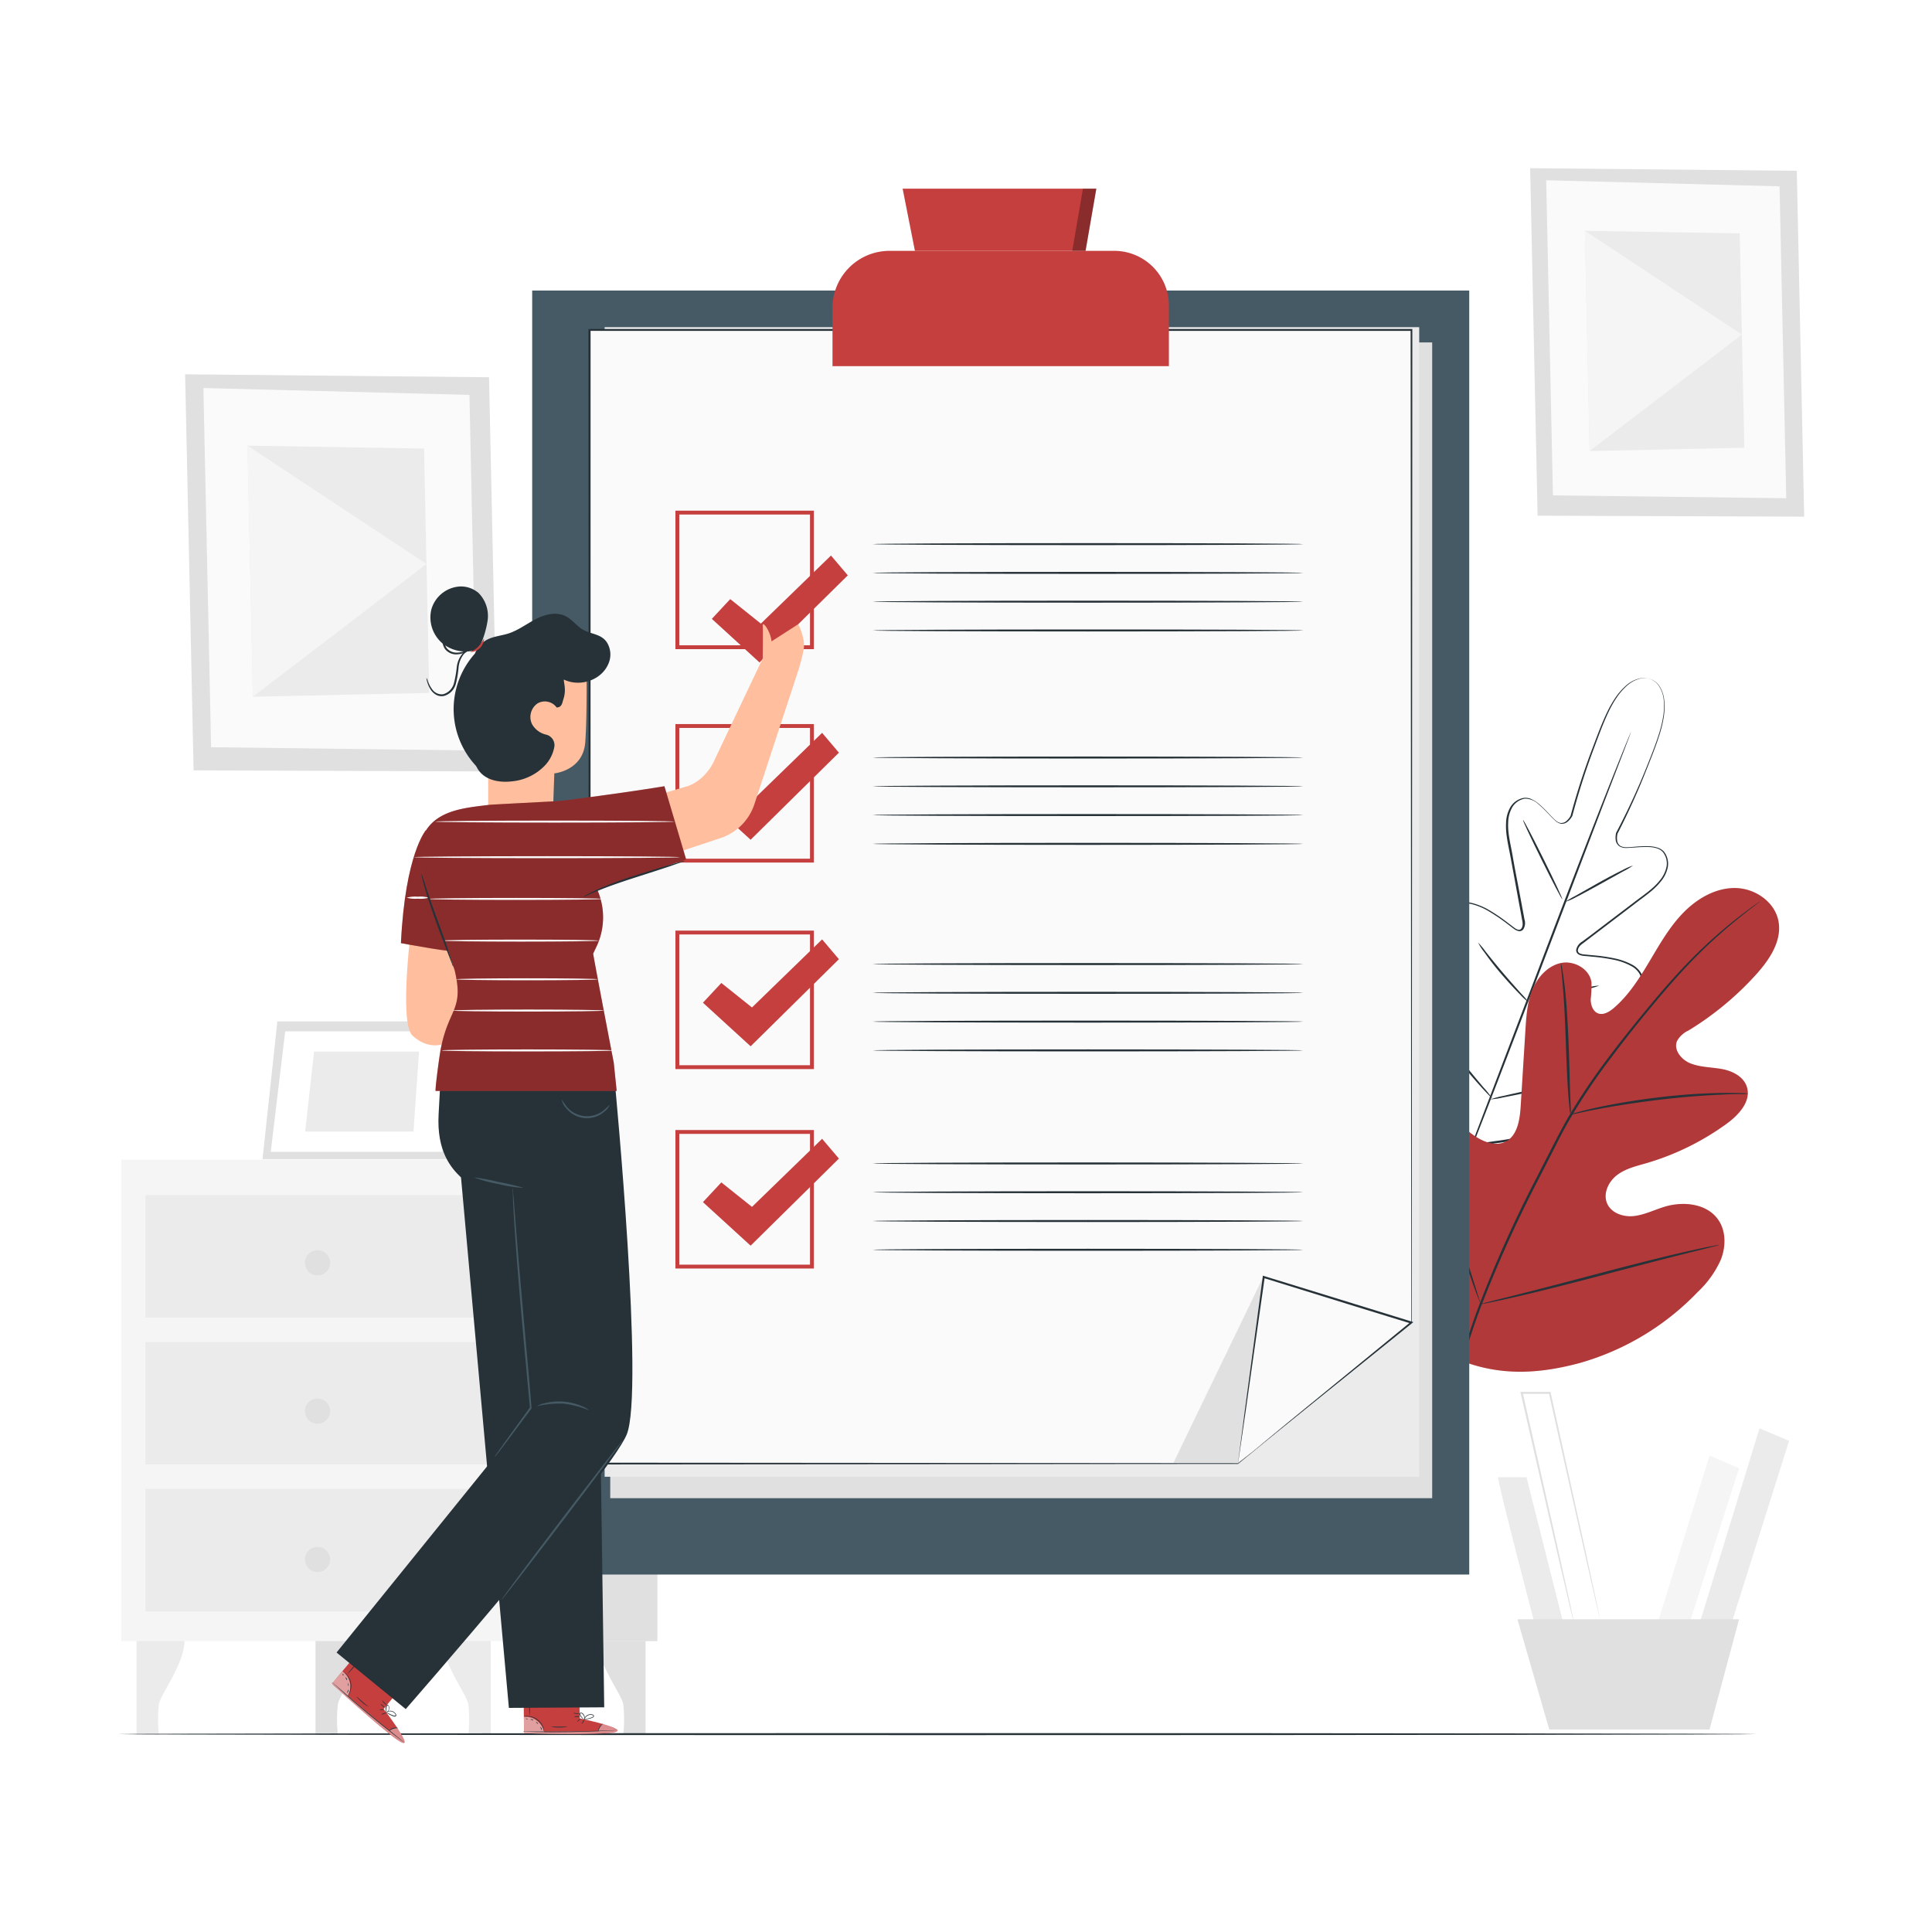 <svg class="animated" id="freepik_stories-checklist" xmlns="http://www.w3.org/2000/svg" viewBox="0 0 500 500" version="1.1" xmlns:xlink="http://www.w3.org/1999/xlink" xmlns:svgjs="http://svgjs.com/svgjs"><style>svg#freepik_stories-checklist:not(.animated) .animable {opacity: 0;}svg#freepik_stories-checklist.animated #freepik--Plants--inject-3 {animation: 3s Infinite  linear floating;animation-delay: 0s;}svg#freepik_stories-checklist.animated #freepik--Checklist--inject-3 {animation: 1.5s Infinite  linear wind;animation-delay: 0s;}            @keyframes floating {                0% {                    opacity: 1;                    transform: translateY(0px);                }                50% {                    transform: translateY(-10px);                }                100% {                    opacity: 1;                    transform: translateY(0px);                }            }                    @keyframes wind {                0% {                    transform: rotate( 0deg );                }                25% {                    transform: rotate( 1deg );                }                75% {                    transform: rotate( -1deg );                }            }        </style><g id="freepik--background-complete--inject-3" class="animable" style="transform-origin: 249.16px 246.265px;"><path d="M35.34,423.9V449h5.79a34.81,34.81,0,0,1,0-7.95c.55-2.95,6.84-10.57,6.65-17.11Z" style="fill: rgb(235, 235, 235); transform-origin: 41.562px 436.45px;" id="eltclhgvll7gc" class="animable"></path><path d="M81.66,423.9V449h5.79a34.81,34.81,0,0,1,0-7.95c.55-2.95,6.84-10.57,6.65-17.11Z" style="fill: rgb(224, 224, 224); transform-origin: 87.882px 436.45px;" id="elzc71v9tsr2p" class="animable"></path><path d="M127,423.9V449H121.2a35.44,35.44,0,0,0,0-7.95c-.56-2.95-6.84-10.57-6.66-17.11Z" style="fill: rgb(235, 235, 235); transform-origin: 120.768px 436.45px;" id="elk81mj6808f" class="animable"></path><path d="M167.08,423.9V449h-5.79a35.44,35.44,0,0,0,0-7.95c-.55-2.95-6.84-10.57-6.65-17.11Z" style="fill: rgb(224, 224, 224); transform-origin: 160.858px 436.45px;" id="el5yqbr3us7h" class="animable"></path><rect x="31.4" y="300.13" width="138.72" height="124.57" style="fill: rgb(245, 245, 245); transform-origin: 100.76px 362.415px;" id="el60mg5nc0gry" class="animable"></rect><polygon points="132.75 300.13 133.78 424.7 170.12 424.7 170.12 300.13 132.75 300.13" style="fill: rgb(224, 224, 224); transform-origin: 151.435px 362.415px;" id="elg4x2fmu9n6d" class="animable"></polygon><rect x="37.64" y="309.3" width="89.06" height="31.7" style="fill: rgb(235, 235, 235); transform-origin: 82.17px 325.15px;" id="elz7mdn84lcc" class="animable"></rect><rect x="37.64" y="347.31" width="89.06" height="31.7" style="fill: rgb(235, 235, 235); transform-origin: 82.17px 363.16px;" id="elmp21y4rgp5c" class="animable"></rect><rect x="37.64" y="385.33" width="89.06" height="31.7" style="fill: rgb(235, 235, 235); transform-origin: 82.17px 401.18px;" id="elqlx9lro4dx" class="animable"></rect><polygon points="71.78 264.34 67.94 299.99 117.16 299.99 121.24 264.34 71.78 264.34" style="fill: rgb(224, 224, 224); transform-origin: 94.59px 282.165px;" id="el4jf4bm3xlhc" class="animable"></polygon><polygon points="73.81 266.9 70.07 298.09 114.49 298.09 118.08 266.9 73.81 266.9" style="fill: rgb(255, 255, 255); transform-origin: 94.075px 282.495px;" id="elr0uuq4h6uj" class="animable"></polygon><polygon points="81.28 272.15 78.98 292.85 107.01 292.85 108.45 272.15 81.28 272.15" style="fill: rgb(235, 235, 235); transform-origin: 93.715px 282.5px;" id="elcnoftofbmb" class="animable"></polygon><polyline points="119.48 279.69 129.65 300.13 117.16 299.99 119.48 279.69" style="fill: rgb(235, 235, 235); transform-origin: 123.405px 289.91px;" id="elx3vx3pkgg9p" class="animable"></polyline><path d="M85.43,326.8a3.26,3.26,0,1,1-3.26-3.25A3.26,3.26,0,0,1,85.43,326.8Z" style="fill: rgb(224, 224, 224); transform-origin: 82.17px 326.81px;" id="elxwtsroe7rl" class="animable"></path><path d="M85.43,365.2a3.26,3.26,0,1,1-3.26-3.26A3.25,3.25,0,0,1,85.43,365.2Z" style="fill: rgb(224, 224, 224); transform-origin: 82.17px 365.2px;" id="el13rfy0g9g9t" class="animable"></path><path d="M85.43,403.59a3.26,3.26,0,1,1-3.26-3.26A3.26,3.26,0,0,1,85.43,403.59Z" style="fill: rgb(224, 224, 224); transform-origin: 82.17px 403.59px;" id="elu1rb2bxpk2m" class="animable"></path><polygon points="126.56 97.63 47.91 96.87 50.1 199.37 128.75 199.66 126.56 97.63" style="fill: rgb(224, 224, 224); transform-origin: 88.33px 148.265px;" id="elh7hmuv23lg" class="animable"></polygon><polygon points="121.49 102.2 52.64 100.42 54.63 193.38 123.46 194.23 121.49 102.2" style="fill: rgb(250, 250, 250); transform-origin: 88.05px 147.325px;" id="eluv8y18mkrtn" class="animable"></polygon><polygon points="109.74 116.09 64.05 115.33 65.45 180.31 111.09 179.33 109.74 116.09" style="fill: rgb(235, 235, 235); transform-origin: 87.57px 147.82px;" id="el6ze6s6hzv0f" class="animable"></polygon><polygon points="65.45 180.31 110.38 145.95 64.05 115.33 65.45 180.31" style="fill: rgb(245, 245, 245); transform-origin: 87.215px 147.82px;" id="el5pjhlio14a3" class="animable"></polygon><polygon points="465.01 44.2 396 43.53 397.93 133.46 466.92 133.71 465.01 44.2" style="fill: rgb(224, 224, 224); transform-origin: 431.46px 88.62px;" id="elv96yhdohwxj" class="animable"></polygon><polygon points="460.55 48.22 400.15 46.65 401.9 128.2 462.28 128.94 460.55 48.22" style="fill: rgb(250, 250, 250); transform-origin: 431.215px 87.795px;" id="elihsqwp6yn3" class="animable"></polygon><polygon points="450.24 60.4 410.17 59.73 411.39 116.73 451.43 115.88 450.24 60.4" style="fill: rgb(235, 235, 235); transform-origin: 430.8px 88.23px;" id="elzq9ni3fp8fs" class="animable"></polygon><polygon points="411.39 116.73 450.81 86.59 410.17 59.73 411.39 116.73" style="fill: rgb(245, 245, 245); transform-origin: 430.49px 88.23px;" id="ela2jvsqo2kf9" class="animable"></polygon><path d="M387.71,382.3c-.29.88,10,40,10,40l7.06-1.47-9.71-38.53Z" style="fill: rgb(235, 235, 235); transform-origin: 396.237px 402.3px;" id="el4t0kmgj264l" class="animable"></path><polygon points="442.42 376.71 428.3 422.3 436.54 422.3 450.07 379.95 442.42 376.71" style="fill: rgb(245, 245, 245); transform-origin: 439.185px 399.505px;" id="elxsqqgpudyzq" class="animable"></polygon><polygon points="455.36 369.65 439.18 422.3 447.42 422.3 463.01 372.89 455.36 369.65" style="fill: rgb(235, 235, 235); transform-origin: 451.095px 395.975px;" id="elvezx0s4i26r" class="animable"></polygon><polygon points="392.71 419.07 400.95 447.6 442.42 447.6 450.07 419.07 392.71 419.07" style="fill: rgb(224, 224, 224); transform-origin: 421.39px 433.335px;" id="ellnmac139i" class="animable"></polygon><path d="M414.1,419.07a2.59,2.59,0,0,1-.09-.3l-.22-.87c-.19-.8-.45-1.93-.79-3.37l-2.85-12.46-9.31-41.55.25.21h-7.26l.25-.32c3.69,16.35,7,31,9.37,41.58,1.16,5.27,2.1,9.52,2.76,12.5.3,1.45.55,2.58.72,3.39.07.37.13.66.17.88a1,1,0,0,1,0,.31,2.59,2.59,0,0,1-.09-.3c-.06-.22-.13-.51-.22-.87-.2-.8-.47-1.93-.82-3.37-.69-3-1.68-7.21-2.91-12.46-2.43-10.58-5.78-25.21-9.52-41.55l-.08-.31h7.8l.05.2c3.59,16.35,6.82,31,9.15,41.58,1.13,5.27,2.05,9.52,2.69,12.5.3,1.45.53,2.58.7,3.39l.17.88A1,1,0,0,1,414.1,419.07Z" style="fill: rgb(224, 224, 224); transform-origin: 403.78px 389.64px;" id="el9lggrlyptbt" class="animable"></path></g><g id="freepik--Floor--inject-3" class="animable" style="transform-origin: 242.63px 448.79px;"><path d="M454.63,448.79c0,.14-94.94.26-212,.26s-212-.12-212-.26,94.92-.26,212.05-.26S454.63,448.65,454.63,448.79Z" style="fill: rgb(38, 50, 56); transform-origin: 242.63px 448.79px;" id="el2k2gca21xtv" class="animable"></path></g><g id="freepik--Plants--inject-3" class="animable" style="transform-origin: 409.135px 271.276px;"><path d="M427.33,175.85a3.77,3.77,0,0,0-.71-.22,4.94,4.94,0,0,0-2.17,0,8,8,0,0,0-3.15,1.62,16.65,16.65,0,0,0-3.2,3.73c-2.05,3.14-3.66,7.48-5.54,12.54a183.49,183.49,0,0,0-5.64,17.63v0h0a5.08,5.08,0,0,1-1.16,1.45,2.29,2.29,0,0,1-1.82.58,3.4,3.4,0,0,1-1.67-1c-.47-.43-.91-.89-1.35-1.36a32.17,32.17,0,0,0-2.77-2.7,5.12,5.12,0,0,0-3.51-1.43,4.74,4.74,0,0,0-3.21,2.14,8.13,8.13,0,0,0-1.11,4c-.17,2.86.66,5.75,1.16,8.74s1.13,6.06,1.71,9.19c.3,1.57.59,3.15.89,4.75l.45,2.42a3.11,3.11,0,0,1-.29,2.56,1.24,1.24,0,0,1-1.33.45,3.53,3.53,0,0,1-1.19-.61l-2-1.52a47.64,47.64,0,0,0-4.24-2.86,16.41,16.41,0,0,0-4.74-2,5.5,5.5,0,0,0-2.52,0,3.69,3.69,0,0,0-2.06,1.38,8.45,8.45,0,0,0-1.35,5,28.44,28.44,0,0,0,.53,5.42,68.67,68.67,0,0,0,3.05,10.78,14.8,14.8,0,0,1,.87,2.78,2,2,0,0,1-.37,1.55,2.65,2.65,0,0,1-.29.29,1.14,1.14,0,0,1-.39.23,1.22,1.22,0,0,1-.87-.2,14.47,14.47,0,0,1-2.31-1.84l-2.14-2a31.85,31.85,0,0,0-4.55-3.66,9.46,9.46,0,0,0-2.63-1.2,3.27,3.27,0,0,0-2.67.33,3.87,3.87,0,0,0-1.51,2.32,11.86,11.86,0,0,0-.36,2.92,25.31,25.31,0,0,0,.75,6,51.68,51.68,0,0,0,4.35,11.49,86.32,86.32,0,0,0,6.47,10.75,58.35,58.35,0,0,0,3.9,5c1.34,1.66,2.7,3.31,4.06,5l0,.06-.24-.1,6.36-.92a61.22,61.22,0,0,0,6.27-1.08,88.37,88.37,0,0,0,12-3.61,52.29,52.29,0,0,0,10.95-5.59,24.53,24.53,0,0,0,4.57-3.91,11.74,11.74,0,0,0,1.71-2.41,3.88,3.88,0,0,0,.44-2.73,3.26,3.26,0,0,0-1.75-2.05,10,10,0,0,0-2.75-.88,32.44,32.44,0,0,0-5.83-.35l-2.92,0a14.73,14.73,0,0,1-3-.19,1.19,1.19,0,0,1-.78-.44,1.12,1.12,0,0,1-.13-.44,1.85,1.85,0,0,1,0-.41,2.07,2.07,0,0,1,.77-1.39,15.05,15.05,0,0,1,2.51-1.47,67.88,67.88,0,0,0,9.51-5.93,27.07,27.07,0,0,0,4-3.66,8.44,8.44,0,0,0,2.36-4.6,3.7,3.7,0,0,0-.6-2.41,5.43,5.43,0,0,0-1.86-1.7,16.22,16.22,0,0,0-4.83-1.73,46,46,0,0,0-5.06-.73l-2.52-.24a3.24,3.24,0,0,1-1.29-.35,1.25,1.25,0,0,1-.67-1.24,3.16,3.16,0,0,1,1.51-2.08l2-1.48,3.85-2.93,7.44-5.65c2.39-1.87,4.94-3.45,6.74-5.69a8.07,8.07,0,0,0,1.84-3.68,4.73,4.73,0,0,0-.94-3.75,3.4,3.4,0,0,0-1.63-1,7.87,7.87,0,0,0-1.93-.32,30.92,30.92,0,0,0-3.86.14c-.64,0-1.28.09-1.91.1a3.4,3.4,0,0,1-1.89-.41,2.31,2.31,0,0,1-1-1.65,5.28,5.28,0,0,1,.11-1.86h0v0A182.14,182.14,0,0,0,426,198.86c2-5,3.73-9.3,4.35-13a17,17,0,0,0,.2-4.9,7.82,7.82,0,0,0-1.17-3.34,4.63,4.63,0,0,0-1.54-1.51,4.09,4.09,0,0,0-.67-.33,2.78,2.78,0,0,1,.69.29,4.73,4.73,0,0,1,1.6,1.5,8,8,0,0,1,1.21,3.37,16.81,16.81,0,0,1-.15,4.95c-.6,3.71-2.3,8-4.29,13a182.36,182.36,0,0,1-7.62,16.87l0,0a4.73,4.73,0,0,0-.1,1.72,2,2,0,0,0,.82,1.43,3.1,3.1,0,0,0,1.7.35c.62,0,1.25-.06,1.89-.11a31.49,31.49,0,0,1,3.91-.15,8.2,8.2,0,0,1,2,.33,3.84,3.84,0,0,1,1.8,1.07,5.1,5.1,0,0,1,1,4,8.34,8.34,0,0,1-1.92,3.86c-1.85,2.3-4.42,3.9-6.79,5.78l-7.43,5.66-3.84,2.92-1.95,1.49a4.56,4.56,0,0,0-.89.78,2.07,2.07,0,0,0-.46,1,.82.82,0,0,0,.45.82,2.94,2.94,0,0,0,1.13.29l2.52.24a45,45,0,0,1,5.1.73,16.86,16.86,0,0,1,5,1.77,6.12,6.12,0,0,1,2,1.85,4.25,4.25,0,0,1,.68,2.69,9,9,0,0,1-2.47,4.88,28.47,28.47,0,0,1-4.1,3.73,69.1,69.1,0,0,1-9.57,6,14.19,14.19,0,0,0-2.42,1.4,1.56,1.56,0,0,0-.6,1.06,1.51,1.51,0,0,0,0,.3c0,.08,0,.27.07.26a.85.85,0,0,0,.46.21,14.7,14.7,0,0,0,2.84.18l2.92,0a31.12,31.12,0,0,1,5.92.35,9.82,9.82,0,0,1,2.9.93,3.77,3.77,0,0,1,2,2.37,4.34,4.34,0,0,1-.48,3.08,12,12,0,0,1-1.78,2.51,25.07,25.07,0,0,1-4.66,4,51.94,51.94,0,0,1-11.06,5.65,87.6,87.6,0,0,1-12.1,3.64,60.31,60.31,0,0,1-6.29,1.08l-6.37.93-.15,0-.09-.12-.05,0-4.06-5a61.16,61.16,0,0,1-3.91-5,86.89,86.89,0,0,1-6.52-10.83,52.43,52.43,0,0,1-4.37-11.61,25,25,0,0,1-.77-6.09,12.63,12.63,0,0,1,.38-3.06,4.39,4.39,0,0,1,1.72-2.6,3.77,3.77,0,0,1,3.08-.4,10,10,0,0,1,2.76,1.26,31.74,31.74,0,0,1,4.62,3.72l2.14,2a14.6,14.6,0,0,0,2.22,1.77.85.85,0,0,0,.49.16s.15-.09.22-.14l.22-.22a1.53,1.53,0,0,0,.26-1.18,13.94,13.94,0,0,0-.84-2.67,69,69,0,0,1-3.06-10.86,28.49,28.49,0,0,1-.53-5.51,8.92,8.92,0,0,1,1.46-5.28,4.19,4.19,0,0,1,2.3-1.54,6,6,0,0,1,2.73,0,16.79,16.79,0,0,1,4.87,2,44.49,44.49,0,0,1,4.28,2.89l2,1.52a3.23,3.23,0,0,0,1,.55.82.82,0,0,0,.89-.3,2,2,0,0,0,.33-1,4.4,4.4,0,0,0-.13-1.18c-.15-.81-.29-1.61-.44-2.41-.3-1.6-.59-3.19-.88-4.75-.57-3.14-1.14-6.2-1.69-9.19s-1.32-5.89-1.15-8.84a8.49,8.49,0,0,1,1.18-4.15,5.08,5.08,0,0,1,3.49-2.3,3.79,3.79,0,0,1,2.05.41,8.23,8.23,0,0,1,1.71,1.11,31.59,31.59,0,0,1,2.8,2.74q.64.7,1.32,1.35a3.17,3.17,0,0,0,1.5.89,2,2,0,0,0,1.57-.51,4.79,4.79,0,0,0,1.08-1.34v0a180,180,0,0,1,5.72-17.65c1.9-5.05,3.54-9.4,5.63-12.54a16.63,16.63,0,0,1,3.26-3.74,7.88,7.88,0,0,1,3.21-1.6,4.79,4.79,0,0,1,2.2,0A2.59,2.59,0,0,1,427.33,175.85Z" style="fill: rgb(38, 50, 56); transform-origin: 396.112px 236.156px;" id="elvq4u17f6zjb" class="animable"></path><path d="M422.08,189.45a1.2,1.2,0,0,1-.1.33l-.34.94c-.33.85-.79,2.06-1.37,3.59-1.22,3.15-2.95,7.66-5.09,13.21l-16.61,43.64c-6.46,17-12.38,32.47-16.76,43.59-2.18,5.56-4,10.05-5.24,13.15-.62,1.52-1.11,2.71-1.46,3.55-.17.39-.29.69-.39.93l-.15.3a1.2,1.2,0,0,1,.1-.32c.08-.24.2-.55.34-.94.33-.86.79-2.06,1.37-3.6,1.22-3.15,2.95-7.65,5.09-13.2L398.08,251c6.46-17.05,12.37-32.46,16.76-43.58,2.18-5.56,4-10.06,5.24-13.15.62-1.52,1.11-2.72,1.46-3.56.17-.38.29-.69.39-.92Z" style="fill: rgb(38, 50, 56); transform-origin: 398.325px 251.065px;" id="elk6jewekilrp" class="animable"></path><path d="M422.62,224a17.3,17.3,0,0,1-2.5,1.49l-6.12,3.4c-2.4,1.33-4.58,2.52-6.19,3.33a13.71,13.71,0,0,1-2.67,1.16,20.33,20.33,0,0,1,2.5-1.49l6.1-3.45c2.4-1.33,4.59-2.49,6.21-3.28A15.24,15.24,0,0,1,422.62,224Z" style="fill: rgb(38, 50, 56); transform-origin: 413.88px 228.69px;" id="el5mizht9cs2" class="animable"></path><path d="M404.33,232.74c-.13.06-2.51-4.48-5.31-10.14s-5-10.3-4.85-10.37,2.51,4.48,5.32,10.14S404.46,232.67,404.33,232.74Z" style="fill: rgb(38, 50, 56); transform-origin: 399.249px 222.485px;" id="eld9pphelibr" class="animable"></path><path d="M395.59,259.37a14.7,14.7,0,0,1-2.2-2c-1.3-1.3-3-3.15-4.85-5.29s-3.35-4.16-4.41-5.66a14.11,14.11,0,0,1-1.61-2.5,20.81,20.81,0,0,1,1.9,2.28c1.14,1.44,2.71,3.41,4.52,5.54s3.49,4,4.71,5.37A19.79,19.79,0,0,1,395.59,259.37Z" style="fill: rgb(38, 50, 56); transform-origin: 389.055px 251.645px;" id="elb57rwvs8tmk" class="animable"></path><path d="M413.88,255.07a14.81,14.81,0,0,1-2.64.78c-1.64.41-3.92.94-6.44,1.5s-4.82,1-6.48,1.36a14.16,14.16,0,0,1-2.72.41,14.73,14.73,0,0,1,2.64-.77c1.64-.41,3.92-1,6.45-1.51s4.81-1,6.47-1.35A14.92,14.92,0,0,1,413.88,255.07Z" style="fill: rgb(38, 50, 56); transform-origin: 404.74px 257.095px;" id="elao6yuvmdlkr" class="animable"></path><path d="M409.15,279.57a24.56,24.56,0,0,1-3.4.91c-2.12.49-5,1.14-8.28,1.82s-6.19,1.28-8.32,1.68a22.77,22.77,0,0,1-3.47.55,23.53,23.53,0,0,1,3.4-.91c2.11-.49,5-1.14,8.28-1.82s6.18-1.28,8.31-1.68A22.78,22.78,0,0,1,409.15,279.57Z" style="fill: rgb(38, 50, 56); transform-origin: 397.415px 282.05px;" id="eltp6at87d87f" class="animable"></path><path d="M386.2,284.25a3.89,3.89,0,0,1-.75-.68c-.46-.46-1.1-1.14-1.89-2-1.57-1.72-3.68-4.15-5.9-6.92s-4.13-5.37-5.46-7.28c-.67-.95-1.19-1.73-1.54-2.28a3.56,3.56,0,0,1-.5-.89,4.16,4.16,0,0,1,.66.77l1.68,2.19c1.4,1.85,3.35,4.4,5.57,7.16s4.27,5.23,5.77,7A28.59,28.59,0,0,1,386.2,284.25Z" style="fill: rgb(38, 50, 56); transform-origin: 378.18px 274.225px;" id="eleadzakxmjl9" class="animable"></path><path d="M376.2,351.24c-17.36-14-19.88-37.93-17.7-59.14.37-3.54.23-7.31,2.13-10.31s6-4.85,9.07-3.14c2.55,1.42,3.48,4.57,4.78,7.2a20.84,20.84,0,0,0,7.78,8.52c2.18,1.33,4.93,2.24,7.24,1.16,3.18-1.48,3.83-5.68,4.05-9.21l1.23-19.74c.22-3.54.46-7.14,1.79-10.41s4-6.22,7.39-6.94,7.44,1.52,7.91,5a32.48,32.48,0,0,1-.2,4.4c0,1.47.57,3.14,1.93,3.64s2.86-.39,4-1.35c3.89-3.31,6.67-7.73,9.3-12.14s5.18-8.93,8.76-12.59,8.35-6.43,13.43-6.37,10.24,3.55,11.18,8.6-2.31,9.92-5.75,13.73A78.93,78.93,0,0,1,437,266.68a6.48,6.48,0,0,0-3,2.76c-.93,2.3,1.14,4.79,3.41,5.73,2.57,1.05,5.45,1,8.18,1.49s5.63,1.93,6.49,4.6c1.2,3.71-2.08,7.28-5.22,9.56A67.75,67.75,0,0,1,426.19,301c-2.67.77-5.46,1.41-7.68,3.09s-3.7,4.77-2.6,7.34,4.29,3.6,7,3.28,5.29-1.63,7.95-2.43c5-1.5,11.22-.73,14,3.67,1.85,2.9,1.77,6.75.51,10a25.88,25.88,0,0,1-5.95,8.36,68,68,0,0,1-30.38,18.38c-11.52,3.13-22,3.47-32.92-1.39" style="fill: rgb(197, 63, 63); transform-origin: 409.135px 292.412px;" id="elc9od6res1aq" class="animable"></path><g id="elveo3bf3rdmi"><g style="opacity: 0.1; transform-origin: 409.135px 292.412px;" class="animable"><path d="M376.2,351.24c-17.36-14-19.88-37.93-17.7-59.14.37-3.54.23-7.31,2.13-10.31s6-4.85,9.07-3.14c2.55,1.42,3.48,4.57,4.78,7.2a20.84,20.84,0,0,0,7.78,8.52c2.18,1.33,4.93,2.24,7.24,1.16,3.18-1.48,3.83-5.68,4.05-9.21l1.23-19.74c.22-3.54.46-7.14,1.79-10.41s4-6.22,7.39-6.94,7.44,1.52,7.91,5a32.48,32.48,0,0,1-.2,4.4c0,1.47.57,3.14,1.93,3.64s2.86-.39,4-1.35c3.89-3.31,6.67-7.73,9.3-12.14s5.18-8.93,8.76-12.59,8.35-6.43,13.43-6.37,10.24,3.55,11.18,8.6-2.31,9.92-5.75,13.73A78.93,78.93,0,0,1,437,266.68a6.48,6.48,0,0,0-3,2.76c-.93,2.3,1.14,4.79,3.41,5.73,2.57,1.05,5.45,1,8.18,1.49s5.63,1.93,6.49,4.6c1.2,3.71-2.08,7.28-5.22,9.56A67.75,67.75,0,0,1,426.19,301c-2.67.77-5.46,1.41-7.68,3.09s-3.7,4.77-2.6,7.34,4.29,3.6,7,3.28,5.29-1.63,7.95-2.43c5-1.5,11.22-.73,14,3.67,1.85,2.9,1.77,6.75.51,10a25.88,25.88,0,0,1-5.95,8.36,68,68,0,0,1-30.38,18.38c-11.52,3.13-22,3.47-32.92-1.39" id="eltovzw9sfwhq" class="animable" style="transform-origin: 409.135px 292.412px;"></path></g></g><path d="M374.84,367a155.74,155.74,0,0,1,7.76-28.69,317.86,317.86,0,0,1,14.89-33.19l4.35-8.5c1.44-2.79,2.86-5.55,4.42-8.17a160.42,160.42,0,0,1,9.81-14.52c3.35-4.47,6.68-8.59,9.83-12.42s6.17-7.33,9.05-10.41a126.36,126.36,0,0,1,14.66-13.51c1.85-1.45,3.32-2.53,4.33-3.25l1.15-.81a3.21,3.21,0,0,1,.4-.26,1.71,1.71,0,0,1-.36.31l-1.11.87c-1,.75-2.43,1.86-4.25,3.35a132.45,132.45,0,0,0-14.48,13.62c-2.85,3.09-5.84,6.61-9,10.44s-6.45,8-9.77,12.44a156.66,156.66,0,0,0-9.74,14.48c-1.55,2.61-3,5.35-4.39,8.14l-4.35,8.5a327.48,327.48,0,0,0-14.91,33.1,159,159,0,0,0-7.87,28.56" style="fill: rgb(38, 50, 56); transform-origin: 415.165px 300.175px;" id="elo5k2sdj6b1" class="animable"></path><path d="M406.45,288.42a6.85,6.85,0,0,1-.25-1.53c-.11-1-.24-2.42-.37-4.2-.25-3.54-.44-8.46-.63-13.87s-.45-10.32-.76-13.86c-.15-1.76-.28-3.19-.39-4.18a6.71,6.71,0,0,1-.09-1.55,7.85,7.85,0,0,1,.34,1.51c.18,1,.39,2.41.6,4.18.43,3.53.76,8.44,1,13.87s.33,10.18.44,13.88c.07,1.67.12,3.07.17,4.2A8.1,8.1,0,0,1,406.45,288.42Z" style="fill: rgb(38, 50, 56); transform-origin: 405.236px 268.825px;" id="eltsfsy4zypp" class="animable"></path><path d="M452.41,283.05a9.14,9.14,0,0,1-1.83.1c-1.17,0-2.86,0-5,.14-4.18.17-10,.59-16.31,1.35s-12.07,1.69-16.19,2.49c-2.06.38-3.72.74-4.87,1a10.39,10.39,0,0,1-1.8.31,10.38,10.38,0,0,1,1.74-.56c1.13-.32,2.78-.74,4.84-1.19,4.1-.91,9.83-1.92,16.2-2.69a160,160,0,0,1,16.38-1.15c2.1,0,3.8,0,5,.06A10.41,10.41,0,0,1,452.41,283.05Z" style="fill: rgb(38, 50, 56); transform-origin: 429.41px 285.645px;" id="el8e1x683tat2" class="animable"></path><path d="M383.22,337.49a2.06,2.06,0,0,1-.27-.57l-.67-1.7c-.57-1.47-1.34-3.63-2.25-6.3-1.83-5.35-4.13-12.82-6.56-21.09s-4.65-15.76-6.37-21.14c-.84-2.62-1.54-4.77-2.05-6.37l-.55-1.73a2.35,2.35,0,0,1-.15-.62,2.5,2.5,0,0,1,.27.57c.18.46.4,1,.66,1.7.57,1.47,1.34,3.63,2.26,6.3,1.83,5.35,4.13,12.82,6.55,21.1s4.66,15.75,6.38,21.13c.84,2.62,1.53,4.77,2,6.37l.55,1.73A2.35,2.35,0,0,1,383.22,337.49Z" style="fill: rgb(38, 50, 56); transform-origin: 373.785px 307.73px;" id="elb1rfy8c2935" class="animable"></path><path d="M444.86,322.19a2,2,0,0,1-.62.21l-1.79.47-6.6,1.65c-5.58,1.39-13.25,3.4-21.73,5.64s-16.18,4.18-21.79,5.46c-2.8.64-5.07,1.14-6.65,1.45l-1.82.35a2.36,2.36,0,0,1-.64.07,2.49,2.49,0,0,1,.61-.2l1.8-.47,6.6-1.65c5.57-1.39,13.25-3.41,21.73-5.65s16.18-4.18,21.78-5.46c2.8-.64,5.08-1.13,6.65-1.44l1.82-.35A2.82,2.82,0,0,1,444.86,322.19Z" style="fill: rgb(38, 50, 56); transform-origin: 414.04px 329.84px;" id="ele93y8mwnxw9" class="animable"></path></g><g id="freepik--Checklist--inject-3" class="animable animator-active" style="transform-origin: 258.985px 228.155px;"><rect x="137.73" y="75.19" width="242.51" height="332.3" style="fill: rgb(69, 90, 100); transform-origin: 258.985px 241.34px;" id="eln0kknibu13c" class="animable"></rect><polygon points="370.65 387.73 325.74 387.73 157.93 387.73 157.93 88.62 370.65 88.62 370.65 350.52 370.65 387.73" style="fill: rgb(224, 224, 224); transform-origin: 264.29px 238.175px;" id="elpdnjq22l3q" class="animable"></polygon><polygon points="367.29 382.18 322.78 382.18 156.48 382.18 156.48 84.67 367.29 84.67 367.29 345.17 367.29 382.18" style="fill: rgb(235, 235, 235); transform-origin: 261.885px 233.425px;" id="elnsnpb2wo0y" class="animable"></polygon><polygon points="344.64 359.03 320.36 378.8 152.55 378.8 152.55 85.42 365.27 85.42 365.27 342.3 344.64 359.03" style="fill: rgb(250, 250, 250); transform-origin: 258.91px 232.11px;" id="elrt83ad181i" class="animable"></polygon><path d="M344.64,359s.43-.37,1.3-1.08l3.89-3.18,15.39-12.53,0,.06c0-42.2-.08-136-.15-256.88l.23.24-210.87,0h-1.85l.26-.26c0,110.3,0,212.05-.06,293.38l-.2-.21,167.81.12-.06,0,18.24-14.79,4.57-3.69c1-.82,1.53-1.22,1.53-1.22l-1.5,1.25L338.6,364l-18.18,14.86,0,0h0L152.55,379h-.21v-.21c0-81.33,0-183.08-.05-293.38v-.26h2.11l210.87,0h.24v.23c-.07,120.92-.13,214.68-.15,256.88v0l0,0-15.45,12.47L346,358Z" style="fill: rgb(38, 50, 56); transform-origin: 258.9px 232.075px;" id="elx421khjw9s" class="animable"></path><path d="M230.21,64.92h58.15a14.15,14.15,0,0,1,14.15,14.15V94.76a0,0,0,0,1,0,0H215.45a0,0,0,0,1,0,0V79.67A14.76,14.76,0,0,1,230.21,64.92Z" style="fill: rgb(197, 63, 63); transform-origin: 258.98px 79.84px;" id="eldobdw7p9g97" class="animable"></path><polygon points="236.78 64.92 233.6 48.82 283.73 48.82 280.94 64.92 236.78 64.92" style="fill: rgb(197, 63, 63); transform-origin: 258.665px 56.87px;" id="elfe0gzwhmt0g" class="animable"></polygon><path d="M210.63,168H174.8V132.16h35.83Zm-34.83-1h33.83V133.16H175.8Z" style="fill: rgb(197, 63, 63); transform-origin: 192.715px 150.08px;" id="elkkxvs0luazc" class="animable"></path><path d="M337.28,140.82c0,.14-24.95.26-55.71.26s-55.72-.12-55.72-.26,24.94-.26,55.72-.26S337.28,140.67,337.28,140.82Z" style="fill: rgb(38, 50, 56); transform-origin: 281.565px 140.82px;" id="el50f8av7tqxa" class="animable"></path><path d="M337.28,148.26c0,.15-24.95.26-55.71.26s-55.72-.11-55.72-.26,24.94-.26,55.72-.26S337.28,148.12,337.28,148.26Z" style="fill: rgb(38, 50, 56); transform-origin: 281.565px 148.26px;" id="el8hefx9ttsro" class="animable"></path><path d="M337.28,155.71c0,.14-24.95.26-55.71.26s-55.72-.12-55.72-.26,24.94-.26,55.72-.26S337.28,155.57,337.28,155.71Z" style="fill: rgb(38, 50, 56); transform-origin: 281.565px 155.71px;" id="el5mrgfeaxde3" class="animable"></path><path d="M337.28,163.16c0,.14-24.95.26-55.71.26s-55.72-.12-55.72-.26,24.94-.26,55.72-.26S337.28,163,337.28,163.16Z" style="fill: rgb(38, 50, 56); transform-origin: 281.565px 163.16px;" id="el53kwdrp15z5" class="animable"></path><path d="M210.63,223.23H174.8V187.39h35.83Zm-34.83-1h33.83V188.39H175.8Z" style="fill: rgb(197, 63, 63); transform-origin: 192.715px 205.31px;" id="eln95m0yhvek" class="animable"></path><polygon points="181.92 206.05 186.68 200.94 194.61 207.28 212.76 189.66 217.11 194.79 194.26 217.33 181.92 206.05" style="fill: rgb(197, 63, 63); transform-origin: 199.515px 203.495px;" id="ell1nji0l6jud" class="animable"></polygon><path d="M337.28,196.05c0,.14-24.95.26-55.71.26s-55.72-.12-55.72-.26,24.94-.26,55.72-.26S337.28,195.91,337.28,196.05Z" style="fill: rgb(38, 50, 56); transform-origin: 281.565px 196.05px;" id="elv8onyy7zfpj" class="animable"></path><path d="M337.28,203.5c0,.14-24.95.26-55.71.26s-55.72-.12-55.72-.26,24.94-.26,55.72-.26S337.28,203.35,337.28,203.5Z" style="fill: rgb(38, 50, 56); transform-origin: 281.565px 203.5px;" id="elzjnh8wa82td" class="animable"></path><path d="M337.28,210.94c0,.15-24.95.26-55.71.26s-55.72-.11-55.72-.26,24.94-.26,55.72-.26S337.28,210.8,337.28,210.94Z" style="fill: rgb(38, 50, 56); transform-origin: 281.565px 210.94px;" id="elgx52gw79zx9" class="animable"></path><path d="M337.28,218.39c0,.14-24.95.26-55.71.26s-55.72-.12-55.72-.26,24.94-.26,55.72-.26S337.28,218.25,337.28,218.39Z" style="fill: rgb(38, 50, 56); transform-origin: 281.565px 218.39px;" id="el3v4xwlyyhgr" class="animable"></path><path d="M210.63,276.68H174.8V240.84h35.83Zm-34.83-1h33.83V241.84H175.8Z" style="fill: rgb(197, 63, 63); transform-origin: 192.715px 258.76px;" id="elm8dpxr5opkg" class="animable"></path><polygon points="181.92 259.5 186.68 254.39 194.61 260.73 212.76 243.11 217.11 248.24 194.26 270.78 181.92 259.5" style="fill: rgb(197, 63, 63); transform-origin: 199.515px 256.945px;" id="el49i5pb2bzv" class="animable"></polygon><path d="M337.28,249.5c0,.14-24.95.26-55.71.26s-55.72-.12-55.72-.26,24.94-.26,55.72-.26S337.28,249.35,337.28,249.5Z" style="fill: rgb(38, 50, 56); transform-origin: 281.565px 249.5px;" id="el6iyq6uy5rh" class="animable"></path><path d="M337.28,256.94c0,.15-24.95.26-55.71.26s-55.72-.11-55.72-.26,24.94-.26,55.72-.26S337.28,256.8,337.28,256.94Z" style="fill: rgb(38, 50, 56); transform-origin: 281.565px 256.94px;" id="elcrn5ygwakvv" class="animable"></path><path d="M337.28,264.39c0,.15-24.95.26-55.71.26s-55.72-.11-55.72-.26,24.94-.26,55.72-.26S337.28,264.25,337.28,264.39Z" style="fill: rgb(38, 50, 56); transform-origin: 281.565px 264.39px;" id="ellweg0jt4pc" class="animable"></path><path d="M337.28,271.84c0,.14-24.95.26-55.71.26s-55.72-.12-55.72-.26,24.94-.26,55.72-.26S337.28,271.7,337.28,271.84Z" style="fill: rgb(38, 50, 56); transform-origin: 281.565px 271.84px;" id="el9n2ufu7nnyj" class="animable"></path><path d="M210.63,328.29H174.8V292.45h35.83Zm-34.83-1h33.83V293.45H175.8Z" style="fill: rgb(197, 63, 63); transform-origin: 192.715px 310.37px;" id="el2daxuq8clgf" class="animable"></path><polygon points="181.92 311.11 186.68 306 194.61 312.34 212.76 294.72 217.11 299.84 194.26 322.38 181.92 311.11" style="fill: rgb(197, 63, 63); transform-origin: 199.515px 308.55px;" id="elgl67qaow1ri" class="animable"></polygon><path d="M337.28,301.1c0,.15-24.95.26-55.71.26s-55.72-.11-55.72-.26,24.94-.26,55.72-.26S337.28,301,337.28,301.1Z" style="fill: rgb(38, 50, 56); transform-origin: 281.565px 301.1px;" id="elfmvvskpa0c" class="animable"></path><path d="M337.28,308.55c0,.14-24.95.26-55.71.26s-55.72-.12-55.72-.26,24.94-.26,55.72-.26S337.28,308.41,337.28,308.55Z" style="fill: rgb(38, 50, 56); transform-origin: 281.565px 308.55px;" id="el9lodcy7pu2h" class="animable"></path><path d="M337.28,316c0,.14-24.95.26-55.71.26s-55.72-.12-55.72-.26,24.94-.26,55.72-.26S337.28,315.85,337.28,316Z" style="fill: rgb(38, 50, 56); transform-origin: 281.565px 316px;" id="el6s84m2m599l" class="animable"></path><path d="M337.28,323.44c0,.15-24.95.26-55.71.26s-55.72-.11-55.72-.26,24.94-.26,55.72-.26S337.28,323.3,337.28,323.44Z" style="fill: rgb(38, 50, 56); transform-origin: 281.565px 323.44px;" id="el2usm4st8n2" class="animable"></path><polygon points="327.03 330.23 303.71 378.53 320.36 378.53 327.03 330.23" style="fill: rgb(224, 224, 224); transform-origin: 315.37px 354.38px;" id="ela64qo3r698e" class="animable"></polygon><polygon points="320.36 378.8 327.03 330.5 365.27 342.3 320.36 378.8" style="fill: rgb(250, 250, 250); transform-origin: 342.815px 354.65px;" id="elsjwbfb6pu3" class="animable"></polygon><path d="M320.36,378.8l12.86-10.59,31.89-26.11.09.44L350.43,338,327,330.73l.31-.2c-2,14-3.71,26.05-4.92,34.59-1.21,8.31-1.83,12.6-2,13.68a2.1,2.1,0,0,1,0-.22l.09-.66c.08-.63.19-1.51.34-2.63.31-2.35.75-5.72,1.31-10,1.16-8.61,2.78-20.72,4.67-34.87l0-.28.27.08,23.49,7.24,14.76,4.56.46.14-.37.3c-12.91,10.41-24.2,19.51-32.28,26l-9.43,7.57-2.52,2-.64.51Z" style="fill: rgb(38, 50, 56); transform-origin: 343.07px 354.47px;" id="el5xwmsznmo3d" class="animable"></path><g id="el5asxuv5iykb"><g style="opacity: 0.3; transform-origin: 280.615px 56.87px;" class="animable"><polyline points="280.26 48.82 277.5 64.92 280.94 64.92 283.73 48.82 279.34 48.82" id="el4yfc8u78tu" class="animable" style="transform-origin: 280.615px 56.87px;"></polyline></g></g></g><g id="freepik--Character--inject-3" class="animable" style="transform-origin: 152.65px 297.476px;"><path d="M133.43,218.62h0A9,9,0,0,0,143.1,210c.19-4.9.36-9.85.36-9.85s7.42-.69,8-8,.29-24.29.29-24.29h0a25.57,25.57,0,0,0-25.86,1.66l.45,25.84v13.91C126.35,213.89,128.78,218.27,133.43,218.62Z" style="fill: rgb(255, 190, 157); transform-origin: 138.856px 191.882px;" id="elk0qw8rflyd" class="animable"></path><path d="M144.1,183.15a3.77,3.77,0,0,0-5-1.1,4.27,4.27,0,0,0-1.42,5.34,5.6,5.6,0,0,0,3.6,2.72,2.82,2.82,0,0,1,2.21,3,9.4,9.4,0,0,1-2.58,5.11,13.54,13.54,0,0,1-8.5,4c-3.13.37-6.71-.28-8.53-2.85-1.33-1.87-1.42-4.32-1.47-6.61q-.17-8.12-.34-16.24a23.68,23.68,0,0,1,.37-5.83,7.84,7.84,0,0,1,3.08-4.82c1.79-1.18,4.05-1.28,6.08-1.93,2.55-.83,4.71-2.51,7.09-3.73s5.29-1.95,7.68-.75c1.72.86,2.87,2.57,4.53,3.52,2.38,1.35,5.61,1,6.76,4.54a5.88,5.88,0,0,1,0,3.73c-1.61,4.75-7.49,6.67-11.73,4.62-.08.8.71,2.59-.14,5.13-.27.82-.36,2.05-1.63,2.08" style="fill: rgb(38, 50, 56); transform-origin: 139.995px 180.581px;" id="elzybr0nrki3" class="animable"></path><path d="M123.83,168a25,25,0,0,0,2.36-7.38,8.46,8.46,0,0,0-2.31-7.13,7,7,0,0,0-4.84-1.71,8.18,8.18,0,0,0-7.38,5.85,8.8,8.8,0,0,0,3,9,9.57,9.57,0,0,0,9.52,1.24" style="fill: rgb(38, 50, 56); transform-origin: 118.836px 160.193px;" id="elhhknvkdp64m" class="animable"></path><path d="M125.27,165.35a3.62,3.62,0,0,1-3.48,3.4c0-.15,1.08-.44,2-1.4S125.13,165.31,125.27,165.35Z" style="fill: rgb(197, 63, 63); transform-origin: 123.53px 167.049px;" id="elocw8f3k5in" class="animable"></path><path d="M122.86,167.15a6.84,6.84,0,0,1-2,1.45,5.75,5.75,0,0,1-2.62.75,3.67,3.67,0,0,1-3.07-1.38,4.05,4.05,0,0,1-.54-3.32,6.44,6.44,0,0,1,1.23-2.43,7.46,7.46,0,0,1,1.74-1.75,23.73,23.73,0,0,1-1.44,2,6.55,6.55,0,0,0-1.06,2.32,3.66,3.66,0,0,0,.49,2.91,3.28,3.28,0,0,0,2.65,1.2,5.72,5.72,0,0,0,2.46-.6C122,167.63,122.81,167.07,122.86,167.15Z" style="fill: rgb(38, 50, 56); transform-origin: 118.673px 164.913px;" id="elpfesk7urk1" class="animable"></path><path d="M110.38,175.44a3.46,3.46,0,0,1,.35.81,8.15,8.15,0,0,0,1.09,2.1,3,3,0,0,0,2.87,1.32,4,4,0,0,0,2.77-2.79,28.06,28.06,0,0,0,.75-4.26,6.61,6.61,0,0,1,1.4-3.37,3.72,3.72,0,0,1,2.14-1.22,1.4,1.4,0,0,1,.9.08s-.33,0-.86.12a3.67,3.67,0,0,0-1.9,1.26,6.51,6.51,0,0,0-1.21,3.2,25.25,25.25,0,0,1-.73,4.36,4.38,4.38,0,0,1-3.17,3.09,3,3,0,0,1-2-.38,4.13,4.13,0,0,1-1.26-1.19,7.29,7.29,0,0,1-1-2.25A2.34,2.34,0,0,1,110.38,175.44Z" style="fill: rgb(38, 50, 56); transform-origin: 116.514px 174.084px;" id="el1a37zeqohch" class="animable"></path><path d="M106.77,237.13s-3.75,27.42,0,30.9,7.34,2.32,7.34,2.32l7.13-6,1.4-27.26Z" style="fill: rgb(255, 190, 157); transform-origin: 113.872px 253.813px;" id="elgbswyscwv1q" class="animable"></path><polygon points="184.22 160.16 188.98 155.05 196.91 161.39 215.06 143.77 219.41 148.9 196.56 171.44 184.22 160.16" style="fill: rgb(197, 63, 63); transform-origin: 201.815px 157.605px;" id="elglathxn4ud" class="animable"></polygon><path d="M206.58,161.55l-6.9,4.43c-.31-2.73-2.39-5.43-2.29-4.06s0,8.48,0,8.48L185.1,196.29c-1.67,4.1-5.06,6.68-7.59,7.29L166,207l4.49,15.19,16-5.3a13.77,13.77,0,0,0,8.75-8.77l11-33.52A52.09,52.09,0,0,0,208,168C208.48,165.19,206.58,161.55,206.58,161.55Z" style="fill: rgb(255, 190, 157); transform-origin: 187.039px 191.87px;" id="elqr1t2frrxnp" class="animable"></path><path d="M150.05,444.72l-.18-7.67-14.38.23.13,11.23.9.05c4,.15,20.21.51,22.85-.33C162.31,447.28,150.05,444.72,150.05,444.72Z" style="fill: rgb(197, 63, 63); transform-origin: 147.658px 442.908px;" id="elkfkjoba45es" class="animable"></path><g id="elvmyblp2816"><g style="opacity: 0.5; transform-origin: 138.205px 446.311px;" class="animable"><path d="M140.84,448.32a5,5,0,0,0-1.89-3,4.83,4.83,0,0,0-3.38-1l.06,4Z" style="fill: rgb(255, 255, 255); transform-origin: 138.205px 446.311px;" id="elw469xh5u4e9" class="animable"></path></g></g><g id="el0nnjkqcda9f"><g style="opacity: 0.4; transform-origin: 147.702px 447.498px;" class="animable"><path d="M156,446.19s4.3,1.16,3.78,1.88-16.94,1-24.2.44l0-.32,19.16-.13S155.21,446.24,156,446.19Z" style="fill: rgb(255, 255, 255); transform-origin: 147.702px 447.498px;" id="elzbt7nxk31y" class="animable"></path></g></g><path d="M135.41,448.18l.25,0,.71,0,2.62.07c2.21.05,5.26.07,8.63,0s6.43-.16,8.63-.27l2.62-.15.71-.05.24,0h-.25l-.71,0-2.61.1c-2.21.07-5.26.17-8.63.22s-6.42,0-8.63,0l-2.61,0h-1Z" style="fill: rgb(38, 50, 56); transform-origin: 147.6px 448.038px;" id="elr6k68l7yx7n" class="animable"></path><path d="M154.8,448.28a5.37,5.37,0,0,1,.47-1.25,5.94,5.94,0,0,1,.87-1,2.34,2.34,0,0,0-1.34,2.27Z" style="fill: rgb(38, 50, 56); transform-origin: 155.468px 447.165px;" id="eletg6mfukb3j" class="animable"></path><path d="M150.52,446.19s.24-.22.45-.55.33-.63.29-.65-.24.22-.44.55S150.48,446.17,150.52,446.19Z" style="fill: rgb(38, 50, 56); transform-origin: 150.89px 445.589px;" id="elbvr11wb81zp" class="animable"></path><path d="M149.35,445.6s.25-.12.5-.35.41-.44.38-.47-.26.12-.5.34S149.31,445.56,149.35,445.6Z" style="fill: rgb(38, 50, 56); transform-origin: 149.789px 445.188px;" id="eliwm6memgze" class="animable"></path><path d="M148.59,444.25a1.57,1.57,0,0,0,.75.08,1.62,1.62,0,0,0,.75-.09,1.89,1.89,0,0,0-.75-.08A1.65,1.65,0,0,0,148.59,444.25Z" style="fill: rgb(38, 50, 56); transform-origin: 149.34px 444.247px;" id="ellbxoyuumau" class="animable"></path><path d="M148.32,443.3a1.56,1.56,0,0,0,.84.23,1.53,1.53,0,0,0,.87-.13,4.47,4.47,0,0,0-.86,0A4.66,4.66,0,0,0,148.32,443.3Z" style="fill: rgb(38, 50, 56); transform-origin: 149.175px 443.423px;" id="elvf1zgg3m37" class="animable"></path><path d="M151,444.93a2.55,2.55,0,0,0,.92,0,5.45,5.45,0,0,0,1-.23,3,3,0,0,0,.56-.24.46.46,0,0,0,.23-.29.38.38,0,0,0-.15-.37,1.71,1.71,0,0,0-2.09.53,1.84,1.84,0,0,0-.29.62.6.6,0,0,0,0,.25,2.93,2.93,0,0,1,.41-.79,1.74,1.74,0,0,1,.78-.53,1.47,1.47,0,0,1,1.11.06c.14.11.09.28-.07.38a3,3,0,0,1-.52.23,6.58,6.58,0,0,1-1,.26C151.34,444.9,151,444.9,151,444.93Z" style="fill: rgb(38, 50, 56); transform-origin: 152.358px 444.421px;" id="elyugx1kia6d" class="animable"></path><path d="M151.23,445a.89.89,0,0,0,.1-.64,1.6,1.6,0,0,0-.27-.67.93.93,0,0,0-.77-.46.36.36,0,0,0-.28.43,1,1,0,0,0,.16.41,2.37,2.37,0,0,0,.45.55,1.3,1.3,0,0,0,.53.37s-.18-.16-.44-.45a3.74,3.74,0,0,1-.4-.55c-.13-.19-.22-.54,0-.59s.47.2.61.38a1.61,1.61,0,0,1,.28.6A3.65,3.65,0,0,1,151.23,445Z" style="fill: rgb(38, 50, 56); transform-origin: 150.676px 444.115px;" id="elfeij7chr0d" class="animable"></path><path d="M135.65,444.24s.41,0,1.06,0a4.51,4.51,0,0,1,3.81,2.94c.23.61.26,1,.29,1a.72.72,0,0,0,0-.29,4.24,4.24,0,0,0-.17-.77,4.39,4.39,0,0,0-3.92-3,3.57,3.57,0,0,0-.79,0A.77.77,0,0,0,135.65,444.24Z" style="fill: rgb(38, 50, 56); transform-origin: 138.237px 446.139px;" id="eld0pv3ebp3p8" class="animable"></path><path d="M137.05,438.24a23.13,23.13,0,0,0-.08,2.95,24.27,24.27,0,0,0,.09,3,23.35,23.35,0,0,0,.08-3A26.86,26.86,0,0,0,137.05,438.24Z" style="fill: rgb(38, 50, 56); transform-origin: 137.055px 441.215px;" id="el2vj3yob9aar" class="animable"></path><path d="M142.62,446.89a8.66,8.66,0,0,0,2.11.17,7.7,7.7,0,0,0,2.1-.2c0-.05-1,0-2.1,0S142.63,446.84,142.62,446.89Z" style="fill: rgb(38, 50, 56); transform-origin: 144.725px 446.953px;" id="eln320yote2fi" class="animable"></path><path d="M139.81,446.92s.08.2.17.42.16.4.21.4.07-.23-.05-.48S139.84,446.89,139.81,446.92Z" style="fill: rgb(38, 50, 56); transform-origin: 140.02px 447.328px;" id="el1yp7hqjy64r" class="animable"></path><path d="M138.72,445.62s.06.18.22.33.3.24.33.21-.06-.19-.21-.33S138.76,445.58,138.72,445.62Z" style="fill: rgb(38, 50, 56); transform-origin: 138.998px 445.889px;" id="elld6966i77e" class="animable"></path><path d="M137.19,445s.21,0,.42.11.36.18.4.15-.08-.23-.35-.31S137.18,445,137.19,445Z" style="fill: rgb(38, 50, 56); transform-origin: 137.604px 445.095px;" id="el7b0ne68rr6i" class="animable"></path><path d="M136.11,444.77s.06.12.18.16.23.05.25,0-.07-.12-.19-.16S136.12,444.72,136.11,444.77Z" style="fill: rgb(38, 50, 56); transform-origin: 136.326px 444.85px;" id="el29of4rj4ve3" class="animable"></path><path d="M99.29,442.27l4.88-5.93-11.06-9.21-7.22,8.6.64.62c2.91,2.71,15,13.57,17.54,14.65C106.92,452.21,99.29,442.27,99.29,442.27Z" style="fill: rgb(197, 63, 63); transform-origin: 95.299px 439.116px;" id="el390ha6prxdt" class="animable"></path><g id="el1s9ncxoyhdh"><g style="opacity: 0.5; transform-origin: 88.33px 435.76px;" class="animable"><path d="M90,439a5,5,0,0,0,.55-3.53,4.82,4.82,0,0,0-1.92-2.95L86,435.59Z" style="fill: rgb(255, 255, 255); transform-origin: 88.33px 435.76px;" id="elr8hc2p6i6qh" class="animable"></path></g></g><g id="elsbkwjxd7lgk"><g style="opacity: 0.4; transform-origin: 95.295px 443.341px;" class="animable"><path d="M102.88,447.29s2.5,3.69,1.64,3.89S91,440.86,85.89,435.73l.22-.23,14.61,12.4S102.21,446.78,102.88,447.29Z" style="fill: rgb(255, 255, 255); transform-origin: 95.295px 443.341px;" id="elpf3kkn4ed9b" class="animable"></path></g></g><path d="M85.94,435.35l.17.18.52.49,1.94,1.76c1.64,1.47,3.94,3.48,6.53,5.64s5,4.07,6.72,5.43l2.08,1.59.57.42.21.14-.19-.17-.55-.45-2-1.63c-1.73-1.38-4.1-3.3-6.69-5.46s-4.9-4.15-6.56-5.6l-2-1.72-.54-.47Z" style="fill: rgb(38, 50, 56); transform-origin: 95.31px 443.175px;" id="elrg5grayvzni" class="animable"></path><path d="M100.57,448.07a5.36,5.36,0,0,1,1.18-.65,6.82,6.82,0,0,1,1.32-.2,2,2,0,0,0-1.38,0A2,2,0,0,0,100.57,448.07Z" style="fill: rgb(38, 50, 56); transform-origin: 101.82px 447.584px;" id="elpho4xqhyagi" class="animable"></path><path d="M98.69,443.69c0,.05.33,0,.7-.13s.67-.25.65-.3-.33,0-.7.13A1.68,1.68,0,0,0,98.69,443.69Z" style="fill: rgb(38, 50, 56); transform-origin: 99.365px 443.475px;" id="elihzxat3tkoo" class="animable"></path><path d="M98.19,442.47s.27.08.61.07.6-.06.6-.11-.28-.08-.61-.07A1.34,1.34,0,0,0,98.19,442.47Z" style="fill: rgb(38, 50, 56); transform-origin: 98.795px 442.449px;" id="el8u00fpn3gxe" class="animable"></path><path d="M98.49,441s.2.28.52.55a2,2,0,0,0,.63.43s-.2-.29-.52-.56S98.53,440.92,98.49,441Z" style="fill: rgb(38, 50, 56); transform-origin: 99.065px 441.482px;" id="el6diksw8rdhd" class="animable"></path><path d="M98.91,440.06a2.08,2.08,0,0,0,1.23,1.19,6.6,6.6,0,0,0-.62-.59C99.19,440.34,99,440,98.91,440.06Z" style="fill: rgb(38, 50, 56); transform-origin: 99.525px 440.652px;" id="ellgh59bv7cvl" class="animable"></path><path d="M99.87,443a2.52,2.52,0,0,0,.71.59,5,5,0,0,0,.9.46,2.82,2.82,0,0,0,.58.19.49.49,0,0,0,.36-.08.36.36,0,0,0,.13-.37,1.7,1.7,0,0,0-1.93-1,1.55,1.55,0,0,0-.63.28.67.67,0,0,0-.18.17,2.67,2.67,0,0,1,.83-.33,1.67,1.67,0,0,1,.94.11,1.45,1.45,0,0,1,.8.76c0,.18-.11.28-.3.25a3.38,3.38,0,0,1-.54-.17,5.75,5.75,0,0,1-.89-.42C100.16,443.25,99.89,443,99.87,443Z" style="fill: rgb(38, 50, 56); transform-origin: 101.185px 443.499px;" id="el3v7rmr9zdnd" class="animable"></path><path d="M100,443.23s.26-.08.5-.42a1.66,1.66,0,0,0,.24-.68,1,1,0,0,0-.29-.86.37.37,0,0,0-.5.15,1,1,0,0,0-.14.41,2.89,2.89,0,0,0,0,.71,1.32,1.32,0,0,0,.16.63s0-.25,0-.63a3.42,3.42,0,0,1,.06-.68c0-.23.18-.55.39-.44s.22.46.22.69a1.56,1.56,0,0,1-.19.63A3,3,0,0,1,100,443.23Z" style="fill: rgb(38, 50, 56); transform-origin: 100.269px 442.228px;" id="elshlczva14wa" class="animable"></path><path d="M88.69,432.52s.34.23.79.7a4.66,4.66,0,0,1,1.17,2.22,4.61,4.61,0,0,1-.2,2.5c-.23.62-.48.95-.45,1a.94.94,0,0,0,.19-.23,3.46,3.46,0,0,0,.37-.69,4.37,4.37,0,0,0,.26-2.58,4.42,4.42,0,0,0-1.25-2.27,3.78,3.78,0,0,0-.62-.49A.8.8,0,0,0,88.69,432.52Z" style="fill: rgb(38, 50, 56); transform-origin: 89.799px 435.73px;" id="eli6ep8ah764s" class="animable"></path><path d="M93.67,428.87a24.46,24.46,0,0,0-2,2.19,28,28,0,0,0-1.86,2.3,22,22,0,0,0,2-2.18A29,29,0,0,0,93.67,428.87Z" style="fill: rgb(38, 50, 56); transform-origin: 91.74px 431.115px;" id="el92rf8ukry6a" class="animable"></path><path d="M92.25,439.07a8.27,8.27,0,0,0,1.48,1.5,7.88,7.88,0,0,0,1.73,1.22s-.73-.6-1.61-1.35S92.29,439,92.25,439.07Z" style="fill: rgb(38, 50, 56); transform-origin: 93.855px 440.428px;" id="ela4f8lc690yd" class="animable"></path><path d="M90.09,437.26s-.07.2-.13.43-.15.4-.11.43.2-.12.28-.39S90.14,437.25,90.09,437.26Z" style="fill: rgb(38, 50, 56); transform-origin: 90.003px 437.692px;" id="elvs0b0cq8gd" class="animable"></path><path d="M90.12,435.56c-.05,0-.07.18-.05.39s.07.38.12.38.07-.18,0-.39S90.17,435.56,90.12,435.56Z" style="fill: rgb(38, 50, 56); transform-origin: 90.149px 435.945px;" id="elq6bung5bncd" class="animable"></path><path d="M89.34,434.12c0,.05.13.17.24.36s.16.38.21.38.08-.23-.06-.47S89.36,434.08,89.34,434.12Z" style="fill: rgb(38, 50, 56); transform-origin: 89.586px 434.485px;" id="el8oh9n1xdzkd" class="animable"></path><path d="M88.69,433.21s0,.14,0,.25.15.18.19.16,0-.14,0-.25S88.73,433.19,88.69,433.21Z" style="fill: rgb(38, 50, 56); transform-origin: 88.794px 433.415px;" id="elcqvoxixuffr" class="animable"></path><path d="M129.22,281.59s-4.79,20.26-3.43,24.27,10.13,6.32,10.13,6.32l-.3,55.49-48.52,60L105,442.31s52.54-60.09,57.17-71-3-90.65-3-90.65Z" style="fill: rgb(38, 50, 56); transform-origin: 125.381px 361.485px;" id="el6n0gfeoo6hh" class="animable"></path><path d="M154,273.33l2.37,168.52L131.7,442,119.31,304.72h0c-2.62-2.5-6.31-6.78-5.8-16.33l.6-11.09Z" style="fill: rgb(38, 50, 56); transform-origin: 134.916px 357.665px;" id="el0dixnx4d5kvm" class="animable"></path><path d="M128,377.05a1.15,1.15,0,0,1,.14-.25c.13-.18.28-.41.47-.69l1.83-2.59,6.7-9.28,0,.13c-.54-5.85-1.19-12.94-1.89-20.59-.9-10-1.62-19.1-2.05-25.69-.22-3.29-.36-5.95-.44-7.79,0-.88-.06-1.59-.07-2.13a3,3,0,0,1,0-.74,5,5,0,0,1,.09.74c0,.53.1,1.24.17,2.12.15,1.89.35,4.53.61,7.78.52,6.57,1.3,15.64,2.2,25.66.67,7.68,1.35,14.76,1.8,20.64v.07l0,.06-6.85,9.16-1.93,2.53-.52.65C128.05,377,128,377.06,128,377.05Z" style="fill: rgb(69, 90, 100); transform-origin: 132.78px 342.241px;" id="elff4lang3pr" class="animable"></path><path d="M135.56,307.43a33.6,33.6,0,0,1-6.54-1,33.55,33.55,0,0,1-6.38-1.74,55.23,55.23,0,0,1,6.49,1.23A57.82,57.82,0,0,1,135.56,307.43Z" style="fill: rgb(69, 90, 100); transform-origin: 129.1px 306.06px;" id="elb2rjb8u3wyu" class="animable"></path><path d="M152.46,365a25.07,25.07,0,0,0-6.66-1.74,25.14,25.14,0,0,0-6.86.67,5.44,5.44,0,0,1,1.92-.75,15.06,15.06,0,0,1,5-.44,15.21,15.21,0,0,1,4.84,1.21A5.75,5.75,0,0,1,152.46,365Z" style="fill: rgb(69, 90, 100); transform-origin: 145.7px 363.846px;" id="el6cjrvz1fwj" class="animable"></path><path d="M161.17,372.78c.11.09-6.83,9.41-15.51,20.81s-15.81,20.59-15.92,20.51,6.83-9.41,15.51-20.82S161.06,372.69,161.17,372.78Z" style="fill: rgb(69, 90, 100); transform-origin: 145.455px 393.44px;" id="eldji67ae3ds4" class="animable"></path><path d="M157.83,285.84a4.24,4.24,0,0,1-1.39,1.84,6.89,6.89,0,0,1-10.06-1.06,4.06,4.06,0,0,1-1-2.09,19.87,19.87,0,0,0,1.26,1.85,6.85,6.85,0,0,0,9.55,1A21.49,21.49,0,0,0,157.83,285.84Z" style="fill: rgb(69, 90, 100); transform-origin: 151.605px 286.959px;" id="el36zsynj3lhl" class="animable"></path><path d="M124.1,199.13a21.52,21.52,0,0,1-1.17-30" style="fill: rgb(38, 50, 56); transform-origin: 120.752px 184.13px;" id="eltr460cdis6h" class="animable"></path><path d="M110.23,214.85s-5.36,6.06-6.47,29.23c0,0,15.27,2.9,15.55,2.07S110.23,214.85,110.23,214.85Z" style="fill: rgb(197, 63, 63); transform-origin: 111.538px 230.575px;" id="el3vo5xoaw31e" class="animable"></path><g id="ellsppaxe7nwr"><g style="opacity: 0.3; transform-origin: 111.538px 230.575px;" class="animable"><path d="M110.23,214.85s-5.36,6.06-6.47,29.23c0,0,15.27,2.9,15.55,2.07S110.23,214.85,110.23,214.85Z" id="elrd0bv872l1j" class="animable" style="transform-origin: 111.538px 230.575px;"></path></g></g><path d="M112.71,282.34H159.6l-.76-7.33s-5.36-27.86-5.32-28.23l.84-1.77a17.67,17.67,0,0,0,.21-14.75h0l23-7.85-5.62-18.94c-10.42,1.75-26.17,3.72-26.17,3.72l-2.34.19s-16.26.85-16.61.89c-6.8.83-14.71,1.35-17.6,8.63-1.55,3.89-.08,9.73,2.45,15.75l6,18.5c2.4,10.17-1.43,9.68-3.54,19.92C113.8,272.61,112.68,280.92,112.71,282.34Z" style="fill: rgb(197, 63, 63); transform-origin: 143.083px 242.905px;" id="el6xq1wrg3xgc" class="animable"></path><g id="elqz4i6i3oy2f"><g style="opacity: 0.3; transform-origin: 143.083px 242.905px;" class="animable"><path d="M112.71,282.34H159.6l-.76-7.33s-5.36-27.86-5.32-28.23l.84-1.77a17.67,17.67,0,0,0,.21-14.75h0l23-7.85-5.62-18.94c-10.42,1.75-26.17,3.72-26.17,3.72l-2.34.19s-16.26.85-16.61.89c-6.8.83-14.71,1.35-17.6,8.63-1.55,3.89-.08,9.73,2.45,15.75l6,18.5c2.4,10.17-1.43,9.68-3.54,19.92C113.8,272.61,112.68,280.92,112.71,282.34Z" id="el2rauh2mwpiw" class="animable" style="transform-origin: 143.083px 242.905px;"></path></g></g><path d="M177.31,222.72a5.12,5.12,0,0,1-1,.43c-.66.24-1.63.57-2.83,1-2.4.81-5.74,1.88-9.42,3.06s-7,2.35-9.3,3.31c-1.18.48-2.11.9-2.76,1.18a4.31,4.31,0,0,1-1,.4,5,5,0,0,1,.94-.59c.63-.33,1.54-.81,2.7-1.33a91.07,91.07,0,0,1,9.29-3.46c3.69-1.18,7-2.2,9.47-2.92,1.21-.36,2.2-.64,2.88-.83A4.26,4.26,0,0,1,177.31,222.72Z" style="fill: rgb(38, 50, 56); transform-origin: 164.155px 227.41px;" id="elkcnil5lsvu" class="animable"></path><path d="M174.59,212.63c0,.14-13.87.26-31,.26s-31-.12-31-.26,13.86-.26,31-.26S174.59,212.49,174.59,212.63Z" style="fill: rgb(250, 250, 250); transform-origin: 143.59px 212.63px;" id="elf4veu578s0g" class="animable"></path><path d="M176,221.84c0,.14-15.43.26-34.46.26s-34.45-.12-34.45-.26,15.42-.26,34.45-.26S176,221.7,176,221.84Z" style="fill: rgb(250, 250, 250); transform-origin: 141.545px 221.84px;" id="elnwvx1nadh5a" class="animable"></path><path d="M111,232.32a8.31,8.31,0,0,1-2.88.26,8.27,8.27,0,0,1-2.87-.26,8.27,8.27,0,0,1,2.87-.26A8.31,8.31,0,0,1,111,232.32Z" style="fill: rgb(250, 250, 250); transform-origin: 108.125px 232.32px;" id="eli5lkfnnuq0s" class="animable"></path><path d="M156,232.64c0,.14-10.09.26-22.53.26s-22.53-.12-22.53-.26,10.08-.26,22.53-.26S156,232.49,156,232.64Z" style="fill: rgb(250, 250, 250); transform-origin: 133.47px 232.64px;" id="el23mk6b5i5u3" class="animable"></path><path d="M155,243.43c0,.15-9.06.26-20.22.26s-20.23-.11-20.23-.26,9.05-.26,20.23-.26S155,243.29,155,243.43Z" style="fill: rgb(250, 250, 250); transform-origin: 134.775px 243.43px;" id="eldv54zvmuwm" class="animable"></path><path d="M154.72,253.44c0,.14-8.2.26-18.32.26s-18.34-.12-18.34-.26,8.21-.26,18.34-.26S154.72,253.29,154.72,253.44Z" style="fill: rgb(250, 250, 250); transform-origin: 136.39px 253.44px;" id="el0axmo2wb33zk" class="animable"></path><path d="M156.33,261.53c0,.15-8.78.26-19.61.26s-19.61-.11-19.61-.26,8.78-.26,19.61-.26S156.33,261.39,156.33,261.53Z" style="fill: rgb(250, 250, 250); transform-origin: 136.72px 261.53px;" id="elgvp943ijbz7" class="animable"></path><path d="M158.87,271.85c0,.15-10,.26-22.31.26s-22.31-.11-22.31-.26,10-.26,22.31-.26S158.87,271.71,158.87,271.85Z" style="fill: rgb(250, 250, 250); transform-origin: 136.56px 271.85px;" id="elvg6shc5rl" class="animable"></path><path d="M117.37,250.28a3.14,3.14,0,0,1-.42-.92l-1-2.56c-.83-2.16-2-5.14-3.2-8.47s-2.21-6.37-2.84-8.6c-.31-1.12-.55-2-.68-2.66a4.27,4.27,0,0,1-.17-1,35.23,35.23,0,0,1,1.2,3.55c.72,2.2,1.77,5.22,3,8.54s2.31,6.32,3,8.52c.37,1.1.65,2,.83,2.62A4,4,0,0,1,117.37,250.28Z" style="fill: rgb(38, 50, 56); transform-origin: 113.215px 238.175px;" id="el6mfzg3kngyv" class="animable"></path></g><defs>     <filter id="active" height="200%">         <feMorphology in="SourceAlpha" result="DILATED" operator="dilate" radius="2"></feMorphology>                <feFlood flood-color="#32DFEC" flood-opacity="1" result="PINK"></feFlood>        <feComposite in="PINK" in2="DILATED" operator="in" result="OUTLINE"></feComposite>        <feMerge>            <feMergeNode in="OUTLINE"></feMergeNode>            <feMergeNode in="SourceGraphic"></feMergeNode>        </feMerge>    </filter>    <filter id="hover" height="200%">        <feMorphology in="SourceAlpha" result="DILATED" operator="dilate" radius="2"></feMorphology>                <feFlood flood-color="#ff0000" flood-opacity="0.5" result="PINK"></feFlood>        <feComposite in="PINK" in2="DILATED" operator="in" result="OUTLINE"></feComposite>        <feMerge>            <feMergeNode in="OUTLINE"></feMergeNode>            <feMergeNode in="SourceGraphic"></feMergeNode>        </feMerge>            <feColorMatrix type="matrix" values="0   0   0   0   0                0   1   0   0   0                0   0   0   0   0                0   0   0   1   0 "></feColorMatrix>    </filter></defs></svg>